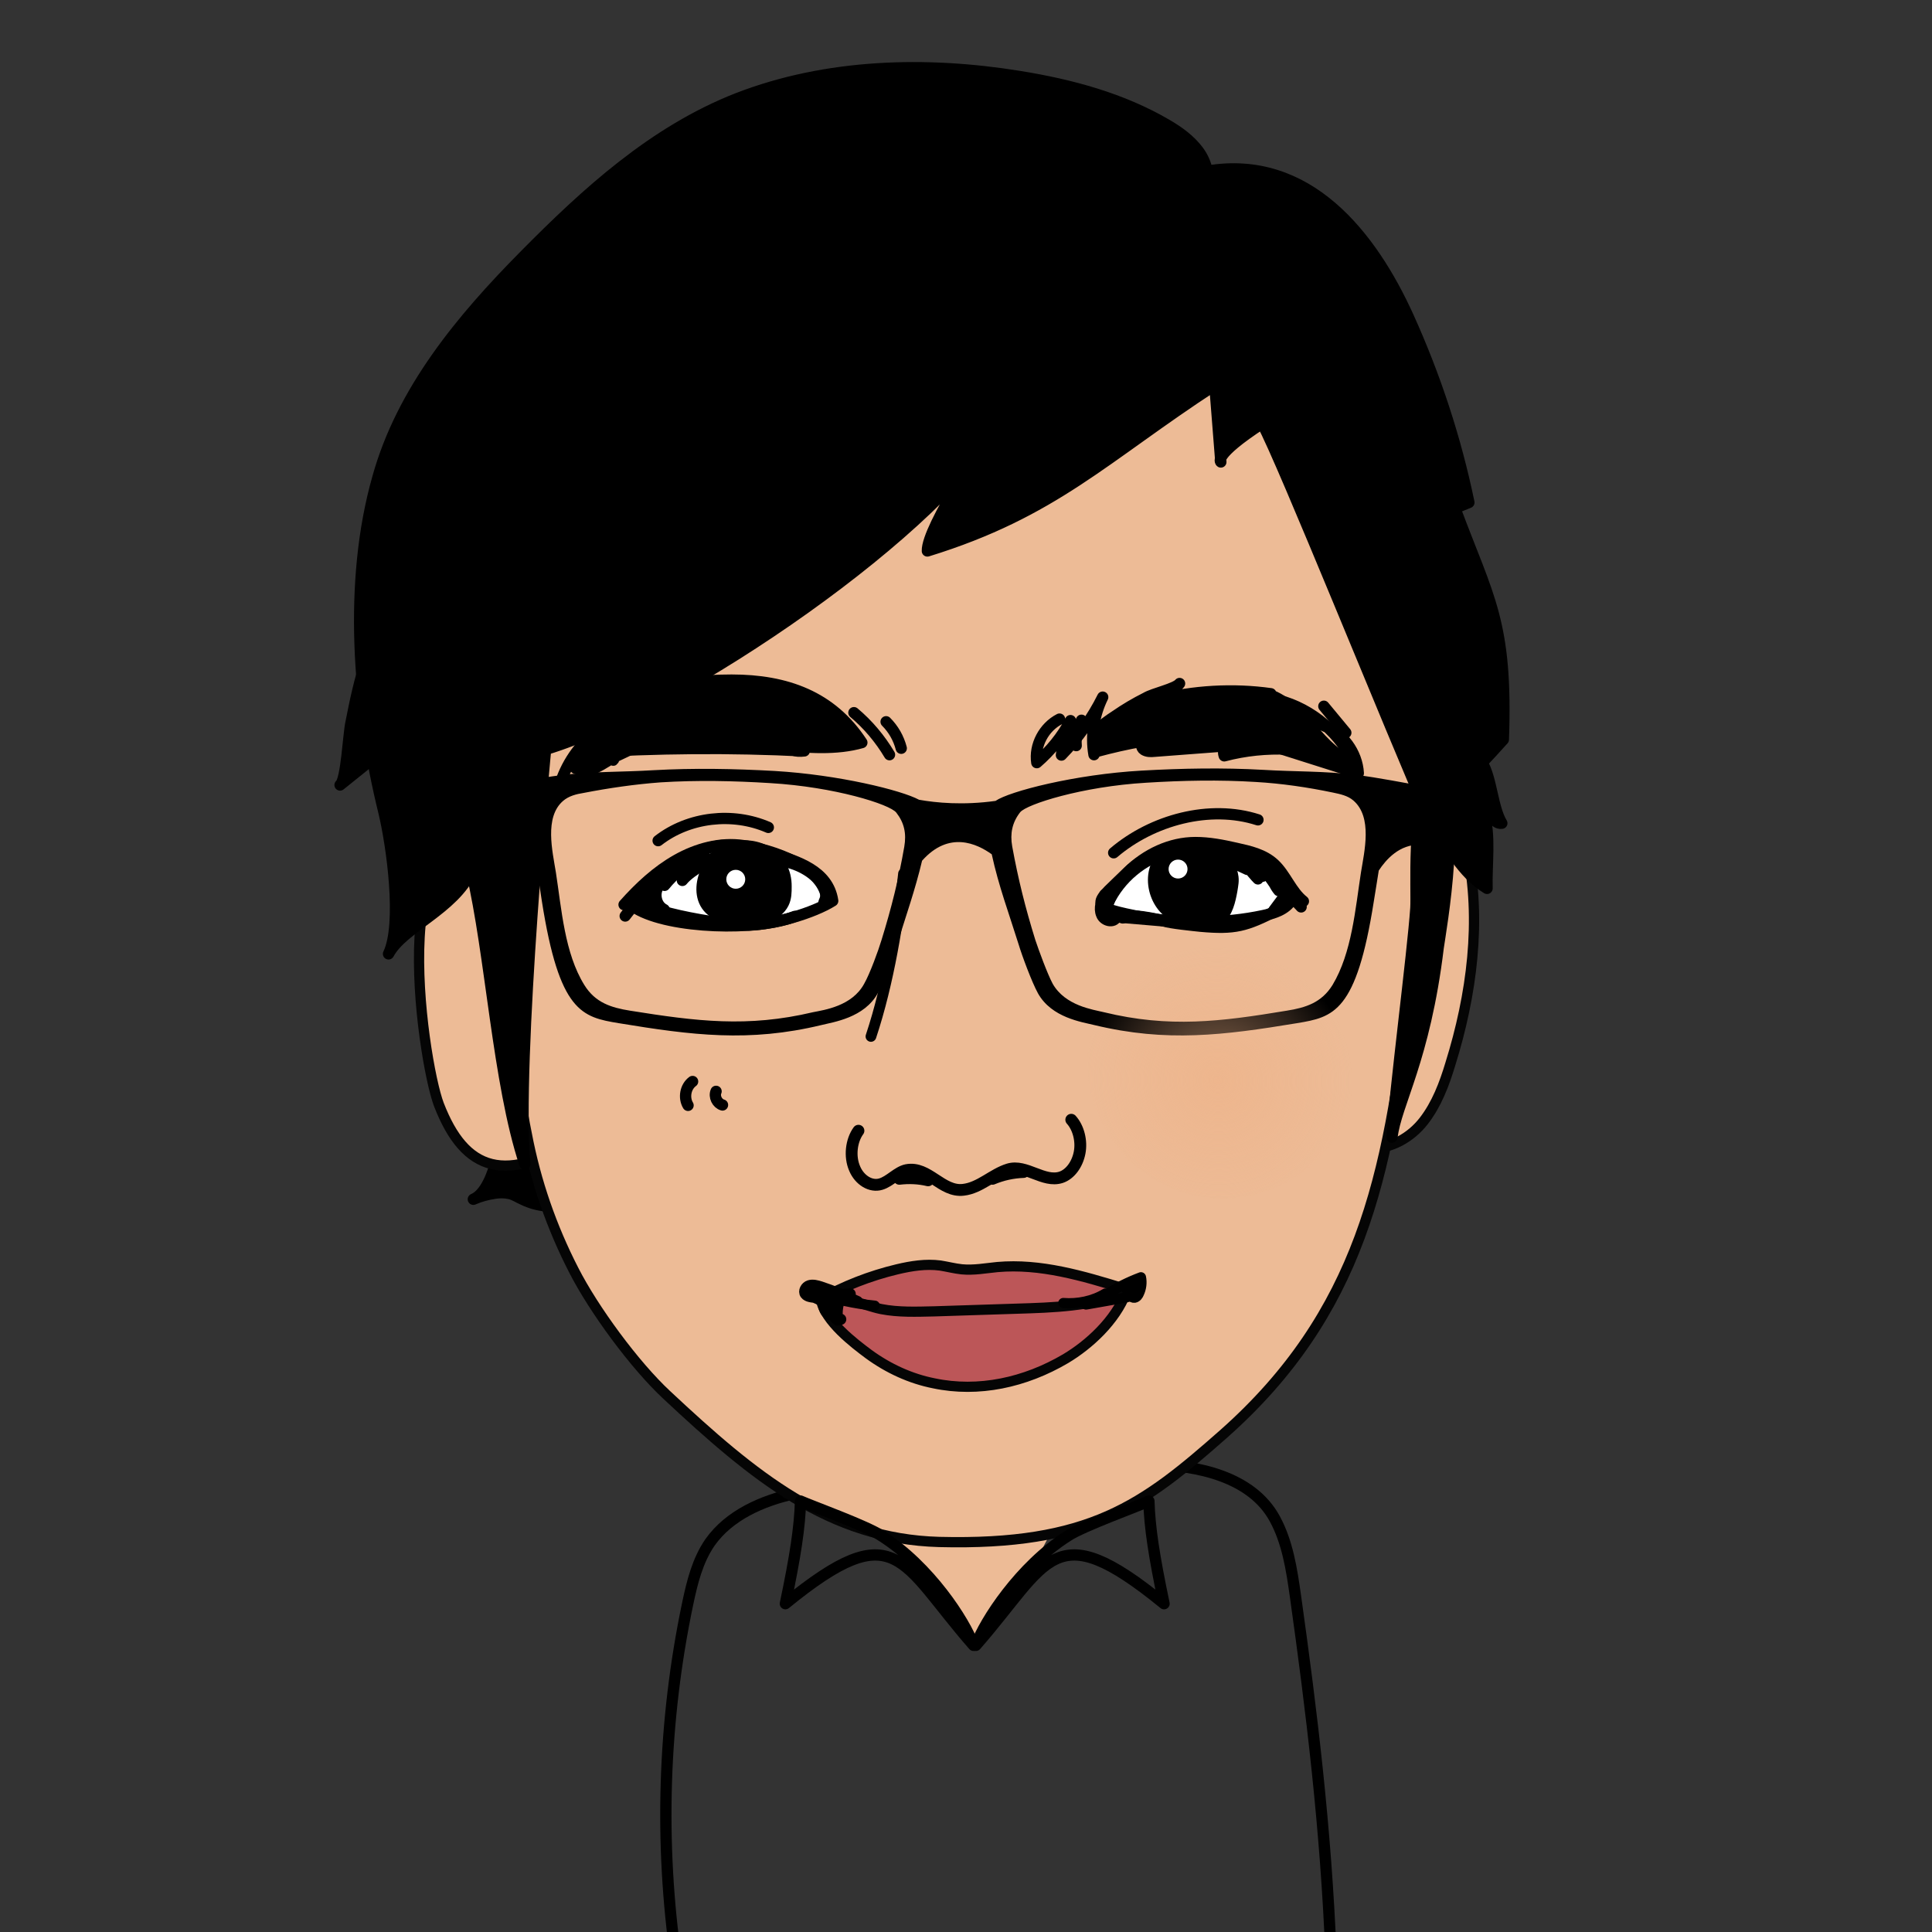 <?xml version="1.0" encoding="utf-8"?>
<!-- Generator: Adobe Illustrator 23.0.2, SVG Export Plug-In . SVG Version: 6.00 Build 0)  -->
<svg version="1.1" xmlns="http://www.w3.org/2000/svg" xmlns:xlink="http://www.w3.org/1999/xlink" x="0px" y="0px"
	 viewBox="0 0 51.02 51.02" style="enable-background:new 0 0 51.02 51.02;" xml:space="preserve">
<rect x="0" y="0" width="51.02" height="51.02" fill="#333333" stroke="none"/>
<style type="text/css">
	.st0{fill:#FFFFFF;stroke:url(#);stroke-width:0.299;stroke-linecap:round;stroke-linejoin:round;stroke-miterlimit:10;}
	.st1{fill:none;stroke:#050505;stroke-width:0.299;stroke-linecap:round;stroke-linejoin:round;stroke-miterlimit:10;}
	.st2{clip-path:url(#SVGID_2_);}
	.st3{fill:none;}
	.st4{fill:#B73D3C;}
	.st5{fill:#547CAD;}
	.st6{fill:#050505;}
	.st7{fill:#D6AC8D;}
	.st8{fill:#D6AC8D;stroke:#050505;stroke-width:0.271;stroke-linecap:round;stroke-linejoin:round;stroke-miterlimit:10;}
	.st9{fill:#40220F;}
	.st10{fill:#FACFB1;stroke:#050505;stroke-width:0.298;stroke-linecap:round;stroke-linejoin:round;stroke-miterlimit:10;}
	.st11{fill:none;stroke:#050505;stroke-width:0.313;stroke-linecap:round;stroke-linejoin:round;stroke-miterlimit:10;}
	.st12{fill:#4F2C15;}
	.st13{clip-path:url(#SVGID_4_);fill:#40220F;}
	.st14{fill:none;stroke:#050505;stroke-width:0.329;stroke-linecap:round;stroke-linejoin:round;stroke-miterlimit:10;}
	.st15{fill:none;stroke:#000000;stroke-width:0.298;stroke-linecap:round;stroke-linejoin:round;stroke-miterlimit:10;}
	.st16{fill:#EDBB96;}
	.st17{stroke:#000000;stroke-width:0.298;stroke-linecap:round;stroke-linejoin:round;stroke-miterlimit:10;}
	.st18{fill:#EDBB96;stroke:#050505;stroke-width:0.271;stroke-linecap:round;stroke-linejoin:round;stroke-miterlimit:10;}
	.st19{fill:none;stroke:#050505;stroke-width:0.298;stroke-linecap:round;stroke-linejoin:round;stroke-miterlimit:10;}
	.st20{clip-path:url(#SVGID_6_);}
	.st21{fill:#4F2C15;stroke:#050505;stroke-width:0.313;stroke-linecap:round;stroke-linejoin:round;stroke-miterlimit:10;}
	.st22{fill:none;stroke:#050505;stroke-width:0.313;stroke-linecap:round;stroke-linejoin:round;stroke-miterlimit:10;}
	.st23{fill:#050505;stroke:#050505;stroke-width:0.314;stroke-linecap:round;stroke-linejoin:round;stroke-miterlimit:10;}
	.st24{fill:#3E3A39;stroke:#050505;stroke-width:0.314;stroke-linecap:round;stroke-linejoin:round;stroke-miterlimit:10;}
	.st25{fill:#FFFFFF;}
	.st26{fill:#FACFB1;}
	.st27{fill:#FFFFFF;stroke:#050505;stroke-width:0.314;stroke-linecap:round;stroke-linejoin:round;stroke-miterlimit:10;}
	.st28{fill:#FACFB1;stroke:#050505;stroke-width:0.381;stroke-linecap:round;stroke-linejoin:round;stroke-miterlimit:10;}
	.st29{fill:#4F2C15;stroke:#050505;stroke-width:0.329;stroke-linecap:round;stroke-linejoin:round;stroke-miterlimit:10;}
	.st30{fill:#FACFB1;stroke:#050505;stroke-width:0.346;stroke-linecap:round;stroke-linejoin:round;stroke-miterlimit:10;}
	.st31{fill:#FACFB1;stroke:#050505;stroke-width:0.382;stroke-linecap:round;stroke-linejoin:round;stroke-miterlimit:10;}
	.st32{fill:#FACFB1;stroke:#050505;stroke-width:0.299;stroke-linecap:round;stroke-linejoin:round;stroke-miterlimit:10;}
	.st33{fill:#040000;}
	.st34{fill:#FFFFFF;stroke:#050505;stroke-width:0.299;stroke-linecap:round;stroke-linejoin:round;stroke-miterlimit:10;}
	.st35{fill:#EFB990;}
	.st36{fill:#FBEDB3;}
	.st37{fill:#EC7070;stroke:#050505;stroke-width:0.299;stroke-linecap:round;stroke-linejoin:round;stroke-miterlimit:10;}
	.st38{fill:#A57E65;}
	.st39{fill:#AA8367;}
	.st40{fill:#050505;stroke:#050505;stroke-width:0.3;stroke-miterlimit:10;}
	.st41{fill:#FACFB1;stroke:#050505;stroke-width:0.3;stroke-linecap:round;stroke-linejoin:round;stroke-miterlimit:10;}
	.st42{fill:#050505;stroke:#050505;stroke-width:0.3;stroke-linecap:round;stroke-linejoin:round;stroke-miterlimit:10;}
	.st43{fill:#C9747E;}
	.st44{fill:none;stroke:#050505;stroke-width:0.3;stroke-linecap:round;stroke-linejoin:round;stroke-miterlimit:10;}
	.st45{fill:#FFFFFF;stroke:#050505;stroke-width:0.3;stroke-linecap:round;stroke-linejoin:round;stroke-miterlimit:10;}
	.st46{fill:#050505;stroke:#050505;stroke-width:0.285;stroke-linecap:round;stroke-linejoin:round;stroke-miterlimit:10;}
	.st47{fill:#FACFB1;stroke:#050505;stroke-width:0.285;stroke-linecap:round;stroke-linejoin:round;stroke-miterlimit:10;}
	.st48{fill:none;stroke:#050505;stroke-width:0.285;stroke-linecap:round;stroke-linejoin:round;stroke-miterlimit:10;}
	.st49{fill:#271203;}
	.st50{fill:#E4007E;stroke:#050505;stroke-width:0.1;stroke-miterlimit:10;}
	.st51{fill:#FACFB1;stroke:#050505;stroke-width:0.257;stroke-linecap:round;stroke-linejoin:round;stroke-miterlimit:10;}
	.st52{fill:none;stroke:#050505;stroke-width:0.257;stroke-linecap:round;stroke-linejoin:round;stroke-miterlimit:10;}
	.st53{fill:#E47389;}
	.st54{fill:#FFFFFF;stroke:#050505;stroke-width:0.257;stroke-linecap:round;stroke-linejoin:round;stroke-miterlimit:10;}
	.st55{fill:#050505;stroke:#050505;stroke-width:0.257;stroke-linecap:round;stroke-linejoin:round;stroke-miterlimit:10;}
	.st56{fill:url(#SVGID_7_);}
	.st57{fill:#E4007E;stroke:#050505;stroke-width:0.3;stroke-miterlimit:10;}
	.st58{fill:url(#SVGID_8_);}
	.st59{fill:#4F2C15;stroke:#050505;stroke-width:0.271;stroke-linecap:round;stroke-linejoin:round;stroke-miterlimit:10;}
	.st60{fill:none;stroke:#050505;stroke-width:0.271;stroke-linecap:round;stroke-linejoin:round;stroke-miterlimit:10;}
	.st61{fill:#FACFB1;stroke:#050505;stroke-width:0.232;stroke-linecap:round;stroke-linejoin:round;stroke-miterlimit:10;}
	.st62{fill:#FACFB1;stroke:#050505;stroke-width:0.271;stroke-linecap:round;stroke-linejoin:round;stroke-miterlimit:10;}
	.st63{fill:#C14E5E;}
	.st64{clip-path:url(#SVGID_10_);fill:#FFFFFF;}
	.st65{fill:#4F2C15;stroke:#4F2C15;stroke-width:0.127;stroke-miterlimit:10;}
	.st66{fill:#4F2C15;stroke:#4F2C15;stroke-width:0.125;stroke-miterlimit:10;}
	.st67{fill:url(#SVGID_11_);}
	.st68{fill:url(#SVGID_12_);}
	.st69{fill:#C24E4D;}
	.st70{clip-path:url(#SVGID_14_);}
	.st71{fill:#FFFFFF;stroke:#050505;stroke-width:0.271;stroke-linecap:round;stroke-linejoin:round;stroke-miterlimit:10;}
	.st72{fill:#050505;stroke:#050505;stroke-width:0.271;stroke-linecap:round;stroke-linejoin:round;stroke-miterlimit:10;}
	.st73{opacity:0.5;fill:#FFFFFF;}
	.st74{fill:url(#SVGID_15_);}
	.st75{fill:url(#SVGID_16_);}
	.st76{fill:#9FA0A0;stroke:#050505;stroke-width:0.285;stroke-linecap:round;stroke-linejoin:round;stroke-miterlimit:10;}
	.st77{fill:#503D2F;}
	.st78{fill:#F1C19B;}
	.st79{fill:url(#SVGID_17_);}
	.st80{fill:#110F14;}
	.st81{fill:#BC5658;}
	.st82{fill:#E5AD8A;}
	.st83{fill:none;stroke:#050505;stroke-width:0.329;stroke-linecap:round;stroke-linejoin:round;stroke-miterlimit:10;}
	.st84{fill:#050505;stroke:#050505;stroke-width:0.313;stroke-linecap:round;stroke-linejoin:round;stroke-miterlimit:10;}
	.st85{fill:none;stroke:#050505;stroke-width:0.284;stroke-linecap:round;stroke-linejoin:round;stroke-miterlimit:10;}
	.st86{clip-path:url(#SVGID_19_);}
	.st87{fill:url(#SVGID_20_);}
	.st88{fill:#4F2C15;stroke:#050505;stroke-width:0.271;stroke-linecap:round;stroke-linejoin:round;stroke-miterlimit:10;}
	.st89{fill:#40220F;stroke:#40220F;stroke-width:0.155;stroke-miterlimit:10;}
	.st90{fill:#FACFB1;stroke:#050505;stroke-width:0.271;stroke-linecap:round;stroke-linejoin:round;stroke-miterlimit:10;}
	.st91{fill:#4F2C15;stroke:#050505;stroke-width:0.271;stroke-linecap:round;stroke-linejoin:round;stroke-miterlimit:10;}
	.st92{fill:none;stroke:#050505;stroke-width:0.271;stroke-linecap:round;stroke-linejoin:round;stroke-miterlimit:10;}
	.st93{fill:#4F2C15;stroke:#050505;stroke-width:0.299;stroke-linecap:round;stroke-linejoin:round;stroke-miterlimit:10;}
	.st94{opacity:0.8;fill:url(#SVGID_21_);}
	.st95{opacity:0.8;fill:url(#SVGID_22_);}
	.st96{fill:#40220F;stroke:#050505;stroke-width:0.271;stroke-miterlimit:10;}
	.st97{fill:#FFFFFF;stroke:#050505;stroke-width:0.271;stroke-linecap:round;stroke-linejoin:round;stroke-miterlimit:10;}
	.st98{fill:#CC6C79;}
	.st99{opacity:0.8;fill:url(#SVGID_23_);}
	.st100{opacity:0.8;fill:url(#SVGID_24_);}
	.st101{fill:#4F2C15;stroke:#4F2C15;stroke-width:0.315;stroke-linecap:round;stroke-linejoin:round;stroke-miterlimit:10;}
	.st102{fill:#FFFFFF;stroke:#050505;stroke-width:0.3;stroke-miterlimit:10;}
	.st103{fill:none;stroke:#050505;stroke-width:0.327;stroke-linecap:round;stroke-linejoin:round;stroke-miterlimit:10;}
	.st104{fill:none;stroke:#050505;stroke-width:0.296;stroke-linecap:round;stroke-linejoin:round;stroke-miterlimit:10;}
	
		.st105{display:none;fill:none;stroke:#050505;stroke-width:0.285;stroke-linecap:round;stroke-linejoin:round;stroke-miterlimit:10;}
	.st106{fill:none;stroke:#050505;stroke-width:0.4;stroke-linecap:round;stroke-linejoin:round;stroke-miterlimit:10;}
	.st107{fill:#050505;stroke:#050505;stroke-width:0.313;stroke-linecap:round;stroke-linejoin:round;stroke-miterlimit:10;}
	.st108{fill:none;stroke:#050505;stroke-width:0.363;stroke-linecap:round;stroke-linejoin:round;stroke-miterlimit:10;}
	.st109{fill:none;stroke:#050505;stroke-width:0.314;stroke-linecap:round;stroke-linejoin:round;stroke-miterlimit:10;}
	.st110{opacity:0.7;fill:url(#SVGID_25_);}
	.st111{opacity:0.7;fill:url(#SVGID_26_);}
	.st112{fill:#D05E68;}
	.st113{fill:none;stroke:#050505;stroke-width:0.346;stroke-linecap:round;stroke-linejoin:round;stroke-miterlimit:10;}
	.st114{opacity:0.3;fill:#FFFFFF;}
	.st115{fill:none;stroke:#050505;stroke-width:0.25;stroke-linecap:round;stroke-linejoin:round;stroke-miterlimit:10;}
	.st116{fill:none;stroke:#050505;stroke-width:0.381;stroke-linecap:round;stroke-linejoin:round;stroke-miterlimit:10;}
	.st117{fill:#3E3A39;stroke:#3E3A39;stroke-width:0.362;stroke-linecap:round;stroke-linejoin:round;stroke-miterlimit:10;}
	.st118{fill:none;stroke:#050505;stroke-width:0.419;stroke-linecap:round;stroke-linejoin:round;stroke-miterlimit:10;}
	.st119{stroke:#050505;stroke-width:0.419;stroke-linecap:round;stroke-linejoin:round;stroke-miterlimit:10;}
	.st120{fill:none;stroke:#050505;stroke-width:0.33;stroke-linecap:round;stroke-linejoin:round;stroke-miterlimit:10;}
	.st121{fill:none;stroke:#050505;stroke-width:0.283;stroke-linecap:round;stroke-linejoin:round;stroke-miterlimit:10;}
	.st122{fill:none;stroke:#050505;stroke-width:0.359;stroke-linecap:round;stroke-linejoin:round;stroke-miterlimit:10;}
	.st123{opacity:0.7;fill:url(#SVGID_27_);}
	.st124{opacity:0.7;fill:url(#SVGID_28_);}
	.st125{stroke:#050505;stroke-width:0.327;stroke-linecap:round;stroke-linejoin:round;stroke-miterlimit:10;}
	.st126{fill:#FFFFFF;stroke:#050505;stroke-width:0.298;stroke-linecap:round;stroke-linejoin:round;stroke-miterlimit:10;}
	.st127{fill:#371907;stroke:#050505;stroke-width:0.298;stroke-linecap:round;stroke-linejoin:round;stroke-miterlimit:10;}
	.st128{fill:#4F2C15;stroke:#4F2C15;stroke-width:0.313;stroke-linecap:round;stroke-linejoin:round;stroke-miterlimit:10;}
	.st129{fill:#0D080A;}
	.st130{opacity:0.6;fill:url(#SVGID_29_);enable-background:new    ;}
	.st131{opacity:0.6;fill:url(#SVGID_30_);enable-background:new    ;}
	.st132{fill:none;stroke:#000000;stroke-width:0.312;stroke-linecap:round;stroke-linejoin:round;stroke-miterlimit:10;}
	.st133{fill:#FFFFFF;stroke:#000000;stroke-width:0.298;stroke-linecap:round;stroke-linejoin:round;stroke-miterlimit:10;}
	.st134{stroke:#000000;stroke-width:0.313;stroke-linecap:round;stroke-linejoin:round;stroke-miterlimit:10;}
	.st135{fill:none;stroke:#050505;stroke-width:0.269;stroke-linecap:round;stroke-linejoin:round;stroke-miterlimit:10;}
	.st136{fill:none;stroke:#000000;stroke-width:0.269;stroke-linecap:round;stroke-linejoin:round;stroke-miterlimit:10;}
	.st137{opacity:0.6;fill:url(#SVGID_31_);enable-background:new    ;}
	.st138{fill:none;stroke:#000000;stroke-width:0.283;stroke-linecap:round;stroke-linejoin:round;stroke-miterlimit:10;}
	.st139{fill:#271203;stroke:#271203;stroke-width:0.329;stroke-linecap:round;stroke-linejoin:round;stroke-miterlimit:10;}
	.st140{opacity:0.6;fill:url(#SVGID_32_);enable-background:new    ;}
	.st141{fill:#E36769;}
	.st142{fill:none;stroke:#000000;stroke-width:0.3;stroke-linecap:round;stroke-linejoin:round;}
	.st143{fill:#FFFFFF;stroke:#050505;stroke-width:0.313;stroke-linecap:round;stroke-linejoin:round;stroke-miterlimit:10;}
	.st144{clip-path:url(#SVGID_34_);fill:#40220F;}
	.st145{fill:#C74F49;stroke:#050505;stroke-width:0.298;stroke-linecap:round;stroke-linejoin:round;stroke-miterlimit:10;}
	.st146{fill:#AD3D30;}
	.st147{clip-path:url(#SVGID_36_);}
	.st148{opacity:0.6;fill:url(#SVGID_37_);}
	.st149{opacity:0.6;fill:url(#SVGID_38_);}
	.st150{fill:#C74F49;}
	.st151{opacity:0.3;fill:url(#SVGID_39_);}
	.st152{opacity:0.6;fill:url(#SVGID_40_);}
	.st153{stroke:#050505;stroke-width:0.298;stroke-linecap:round;stroke-linejoin:round;stroke-miterlimit:10;}
	.st154{fill:#C39676;stroke:#C49776;stroke-width:0.271;stroke-linecap:round;stroke-linejoin:round;stroke-miterlimit:10;}
	.st155{fill:none;stroke:#000000;stroke-width:0.25;}
	.st156{fill:none;stroke:#000000;stroke-width:0.25;stroke-linecap:round;stroke-linejoin:round;}
	.st157{stroke:#000000;stroke-width:0.25;stroke-linecap:round;stroke-linejoin:round;}
	.st158{fill:#33271C;}
	.st159{fill:#CFC7B8;}
	.st160{clip-path:url(#SVGID_42_);}
	.st161{fill:none;stroke:#C9CACA;stroke-width:0.05;stroke-miterlimit:10;}
	.st162{fill:#727171;stroke:#050505;stroke-width:0.298;stroke-linecap:round;stroke-linejoin:round;stroke-miterlimit:10;}
	.st163{fill:#727171;}
	.st164{fill:#595757;stroke:#595757;stroke-width:0.298;stroke-linecap:round;stroke-linejoin:round;stroke-miterlimit:10;}
	.st165{fill:#3E3A39;stroke:#3E3A39;stroke-width:0.271;stroke-linecap:round;stroke-linejoin:round;stroke-miterlimit:10;}
	
		.st166{clip-path:url(#SVGID_44_);fill:#3E3A39;stroke:#3E3A39;stroke-width:0.271;stroke-linecap:round;stroke-linejoin:round;stroke-miterlimit:10;}
	.st167{fill:none;stroke:#000000;stroke-width:0.271;stroke-linecap:round;stroke-linejoin:round;stroke-miterlimit:10;}
	.st168{fill:#E3AA84;}
	.st169{fill:none;stroke:#050505;stroke-width:0.18;stroke-linecap:round;stroke-linejoin:round;stroke-miterlimit:10;}
	.st170{fill:none;stroke:#050505;stroke-width:0.23;stroke-linecap:round;stroke-linejoin:round;stroke-miterlimit:10;}
	.st171{fill:#DCDDDD;}
	.st172{fill:#4D4D4D;stroke:#050505;stroke-width:0.298;stroke-linecap:round;stroke-linejoin:round;stroke-miterlimit:10;}
	.st173{display:none;}
</style>
<g id="レイヤー_2">
</g>
<g id="レイヤー_1">
	<path class="st15" d="M17.86,51.79c-0.45-3.13-0.35-6.34,0.3-9.44c0.12-0.57,0.26-1.14,0.59-1.62c0.51-0.72,1.38-1.1,2.24-1.29
		c3.11-0.69,6.28-0.84,9.46-0.77c1.17,0.03,2.6,0.32,3.21,1.43c0.34,0.62,0.45,1.34,0.55,2.05c0.42,2.99,0.81,6.15,0.94,9.54"/>
	<path class="st16" d="M25.94,43.44c0.73-0.91,2.1-3.28,2.39-4.41c-0.82,0.05-4.34,0.27-4.65,1.17
		C23.37,41.09,25.89,43.5,25.94,43.44z"/>
	<path class="st17" d="M12.5,31.67c0.18-0.08,0.37-0.13,0.57-0.16c0.13-0.02,0.26-0.02,0.39,0.01c0.13,0.03,0.24,0.11,0.36,0.16
		c0.37,0.18,0.81,0.22,1.22,0.12c0.06-0.01,0.12-0.04,0.15-0.09c0.03-0.05,0.02-0.11,0-0.16c-0.23-0.9-1.13-1.81-1.78-2.44
		C13.3,29.68,13.13,31.4,12.5,31.67z"/>
	<path class="st18" d="M13.43,22.6c-3.36-1.86-2.29,5.39-1.84,6.57c0.69,1.78,1.77,2.12,3.74,0.85c-0.52-1.46-0.21-2.16-0.49-3.69
		C14.59,24.97,14.74,23.33,13.43,22.6z"/>
	<path class="st18" d="M38.2,21.44c0.33,0.21,0.46,0.62,0.54,1c0.39,1.87,0.13,3.83-0.44,5.66c-0.16,0.53-0.36,1.06-0.7,1.5
		s-0.88,0.75-1.43,0.72c-0.23-2.64-0.02-5.3,0.19-7.94c0.02-0.27,0.05-0.56,0.24-0.75c0.25-0.26,0.51,0,0.75-0.05
		C37.67,21.54,37.8,21.18,38.2,21.44z"/>
	<path class="st18" d="M15.15,33.54c0.53,1.04,1.61,2.51,2.46,3.3c2.3,2.15,4.29,3.8,7.19,3.88c3.98,0.1,5.39-0.98,7.51-2.85
		c3.59-3.18,4.36-6.79,4.9-11.63c0.49-4.47,0.48-9.1-0.93-13.36c-0.4-1.2-0.93-2.4-1.86-3.23c-1.08-0.97-2.56-1.31-3.98-1.49
		c-2.25-0.28-4.54-0.21-6.77,0.18c-1.6,0.29-3.2,0.75-4.59,1.64c-2.33,1.5-3.83,4.06-4.85,6.69c-0.7,1.8-0.76,3.46-0.67,5.36
		c0.12,2.69-0.2,5.25,0.35,7.91C14.15,31.21,14.57,32.41,15.15,33.54z"/>
	<path class="st17" d="M10.14,21.45c0.21,0.87,0.5,2.95,0.12,3.74c0.38-0.71,1.72-1.17,2.19-2.19c0.52,2.21,0.7,5.59,1.41,7.74
		c-0.25-2.65,0.56-11.12,0.55-10.95c3.6-1.09,10.63-5.92,12.04-8.76c-0.37,0.49-1.98,2.9-1.96,3.52c3.34-1.03,4.66-2.47,7.59-4.38
		l0.16,2.03c0,0-0.23-0.16,1.09-1.02c0.53,0.96,3.39,8.09,4.47,10.54c0.46,0.61,0.81,1.34,1.47,1.74c-0.02-0.61,0.1-1.42-0.09-2
		c0.24-0.03,0.24,0.31,0.48,0.28c-0.25-0.41-0.27-1.19-0.52-1.6c0.19-0.2,0.37-0.4,0.56-0.61c0.11-3.11-0.39-3.72-1.28-6.11
		c0.12-0.05,0.25-0.1,0.37-0.15c-0.35-1.69-0.89-3.33-1.6-4.9c-0.97-2.14-2.65-4.3-5.31-3.85c-0.04-0.2-0.12-0.38-0.24-0.54
		c-0.21-0.28-0.51-0.5-0.82-0.68c-1.19-0.7-2.54-1.06-3.9-1.28c-2.47-0.4-5.09-0.33-7.44,0.58c-2.22,0.87-3.99,2.49-5.64,4.16
		c-1.65,1.67-3.22,3.55-3.86,5.85C9.19,15.38,9.46,18.69,10.14,21.45z"/>
	<path class="st132" d="M22.67,29.86c-0.19,0.26-0.24,0.68-0.1,1c0.13,0.31,0.43,0.49,0.69,0.41c0.24-0.07,0.44-0.32,0.68-0.37
		c0.57-0.11,0.93,0.59,1.5,0.52c0.44-0.05,0.77-0.41,1.19-0.54c0.46-0.14,0.93,0.36,1.39,0.21c0.24-0.08,0.43-0.34,0.49-0.65
		c0.06-0.31-0.03-0.66-0.22-0.87"/>
	<path class="st133" d="M19.17,22.32c0.43,0,0.91,0.09,1.32,0.24c0.52,0.19,1.38,0.41,1.5,1.23c-0.51,0.32-1.52,0.62-2.21,0.64
		c-0.66,0.02-3.25-0.42-2.95-0.8C17.51,22.74,18.62,22.33,19.17,22.32z"/>
	<path class="st133" d="M31.57,22.25c0.36,0,0.72,0.07,1.07,0.15c0.36,0.08,0.73,0.16,1.01,0.42c0.3,0.28,0.45,0.73,0.77,0.98
		c-0.1,0.01-0.21,0-0.31-0.03c-0.17,0.26-0.47,0.35-0.76,0.41c-0.98,0.21-2.19,0.24-3.4,0c-1.29-0.26-0.98-0.35-0.18-1.14
		C30.27,22.55,30.91,22.25,31.57,22.25z"/>
	<path class="st17" d="M31.03,24.19c0.24,0.11,0.49,0.16,0.75,0.17c0.15,0,0.3-0.01,0.43-0.11c0.2-0.15,0.27-0.46,0.32-0.74
		c0.02-0.13,0.05-0.26,0.02-0.39c-0.02-0.14-0.1-0.26-0.19-0.35c-0.33-0.35-1.16-0.56-1.56-0.25
		C30.22,22.97,30.45,23.93,31.03,24.19z"/>
	<path class="st134" d="M18.85,24.08c0.42,0.28,0.98,0.33,1.43,0.12c0.16-0.07,0.32-0.19,0.4-0.35c0.07-0.14,0.07-0.29,0.07-0.44
		c0.01-0.78-0.74-1.24-1.49-1C18.64,22.61,18.24,23.68,18.85,24.08z"/>
	<path class="st15" d="M29.41,22.52c1.02-0.87,2.54-1.28,3.81-0.87"/>
	<path class="st15" d="M17.38,22.2c0.81-0.63,1.97-0.76,2.91-0.35"/>
	<path class="st17" d="M31.15,18.05c-0.16,0.2-0.37,0.35-0.61,0.44c0.98-0.25,2.02-0.31,3.02-0.17c-0.12-0.01-0.24-0.03-0.36-0.04
		c0.52,0.03,0.95,0.42,1.3,0.81c0.35,0.39,0.69,0.83,1.18,1.02c-1.07-0.38-2.25-0.44-3.35-0.15c-0.03-0.08-0.02-0.18,0-0.26
		c-0.62,0.05-1.24,0.09-1.85,0.14c-0.09,0.01-0.19,0.01-0.27-0.04s-0.09-0.19-0.01-0.23c-0.43,0.07-0.85,0.17-1.26,0.28
		c-0.2-0.47,0.16-0.71,0.51-0.94c0.26-0.18,0.53-0.34,0.81-0.48C30.46,18.31,31.04,18.19,31.15,18.05z"/>
	<path class="st17" d="M19.32,17.96c-0.77,0-1.54,0.09-2.29,0.26c0.07,0.1-0.07,0.21-0.18,0.25c-0.64,0.27-1.17,0.77-1.47,1.4
		c1.95-0.12,3.91-0.14,5.86-0.04c-0.22,0.03-0.45-0.03-0.62-0.17c0.68,0.09,1.48,0.14,2.14-0.05
		C21.96,18.39,20.76,17.96,19.32,17.96z"/>
	<path class="st17" d="M37.98,25.02c-0.36,2.97-1.12,4.13-1.22,5.01c0.07-1.19,0.55-4.87,0.63-6.05c0.03-0.43-0.11-2.79,0.37-2.95
		C38.73,20.71,38.02,24.72,37.98,25.02z"/>
	<path class="st15" d="M29.17,23.63c-0.08,0.16-0.15,0.35-0.08,0.52c0.06,0.17,0.32,0.23,0.39,0.07c-0.1-0.07-0.21-0.15-0.26-0.28
		c-0.05-0.12,0-0.3,0.12-0.32c-0.15,0.05-0.29,0.22-0.26,0.4c0.03,0.17,0.27,0.27,0.36,0.13"/>
	<path class="st15" d="M31.56,22.29c0.34-0.03,0.69,0.2,0.82,0.55c-0.11-0.14-0.23-0.29-0.34-0.43c0.35,0.03,0.69,0.23,0.9,0.55
		c-0.32-0.15-0.6-0.26-0.81-0.56c0.16,0.17,0.31,0.21,0.48,0.38c0.06-0.07,0.09-0.17,0.07-0.27c0.16,0.25,0.34,0.49,0.54,0.7
		c-0.16-0.16-0.29-0.36-0.38-0.58c0.14,0.17,0.28,0.34,0.42,0.51c-0.07-0.11-0.14-0.22-0.22-0.34c0.08,0.13,0.18,0.25,0.3,0.34
		c-0.06-0.15,0.19-0.24,0.13-0.39c0.13,0.22,0.11,0.33,0.27,0.53c-0.23-0.24-0.59-0.47-0.77-0.76c0.3,0.29,0.57,0.63,0.8,1
		c-0.1-0.12-0.17-0.27-0.19-0.43c0.19,0.23,0.39,0.46,0.58,0.69c-0.17-0.24-0.33-0.49-0.5-0.73c0.2,0.33,0.44,0.63,0.7,0.9"/>
	<path class="st15" d="M29.26,23.87c0.16-0.45,0.46-0.85,0.85-1.1"/>
	<path class="st15" d="M16.48,23.89c0.41-0.46,0.86-0.88,1.39-1.18s1.15-0.47,1.76-0.38c0.73,0.1,2.18,0.56,2.21,1.48"/>
	<path class="st15" d="M17.57,22.99c-0.27,0.36-0.79,0.83-1.06,1.2"/>
	<path class="st15" d="M18.18,22.63c-0.08,0.22-0.37,0.16-0.45,0.39c-0.28,0.23-0.63,0.46-0.74,0.8"/>
	<path class="st15" d="M18.59,22.55c-0.06,0.18-0.51,0.51-0.57,0.7c0.23-0.29,0.89-0.6,1.18-0.83"/>
	<path class="st15" d="M17.81,22.85c-0.06,0.18-0.21,0.35-0.26,0.53c0.23-0.29,0.6-0.58,0.89-0.81"/>
	<g>
		<path class="st81" d="M29.77,34.07c-1.1-0.34-2.22-0.67-3.35-0.57c-0.31,0.03-0.62,0.09-0.94,0.06c-0.19-0.02-0.38-0.07-0.57-0.1
			c-0.38-0.05-0.76,0.01-1.14,0.1c-0.71,0.17-1.41,0.44-2.06,0.81l0.05,0c0.11,0.56,0.87,1.14,1.26,1.43
			c0.52,0.38,1.11,0.65,1.72,0.77c1.18,0.25,2.41-0.02,3.48-0.65c0.61-0.36,1.3-0.99,1.59-1.73l0,0c0,0.03,0.08,0.05,0.08,0
			C29.9,34.13,29.83,34.09,29.77,34.07z M29.81,34.19c0-0.01,0.01-0.01,0.01-0.02C29.82,34.18,29.82,34.19,29.81,34.19
			C29.82,34.19,29.81,34.19,29.81,34.19z"/>
		<path class="st135" d="M29.75,34.14c-0.94,0.36-1.93,0.39-2.91,0.42c-0.72,0.02-1.45,0.05-2.17,0.07
			c-0.47,0.01-0.94,0.03-1.4-0.06c-0.49-0.1-1.09-0.42-1.59-0.24c0.11,0.56,0.87,1.14,1.26,1.43c0.52,0.38,1.11,0.65,1.72,0.77
			c1.18,0.25,2.41-0.02,3.48-0.65c0.62-0.37,1.31-1,1.6-1.75c-0.05,0.03,0.07,0.09,0.07,0.02c0-0.07-0.06-0.1-0.12-0.12
			c-1.1-0.34-2.22-0.67-3.35-0.57c-0.31,0.03-0.62,0.09-0.94,0.06c-0.19-0.02-0.38-0.07-0.57-0.1c-0.38-0.05-0.76,0.01-1.14,0.1
			c-0.71,0.17-1.41,0.44-2.06,0.81"/>
		<path class="st136" d="M21.77,34.24c-0.13,0.04-0.27,0.04-0.39,0.01c-0.04-0.01-0.09-0.03-0.12-0.07
			c-0.06-0.08,0.01-0.21,0.11-0.24c0.1-0.03,0.2,0,0.3,0.03c0.33,0.11,0.66,0.24,0.98,0.39c-0.44-0.07-0.88-0.18-1.3-0.33
			c0.01,0.22,0.31,0.37,0.49,0.25c-0.16-0.06-0.34-0.09-0.52-0.08c0.06-0.18,0.36-0.21,0.45-0.05c-0.08,0-0.15,0-0.23,0
			c0.51,0.16,1.03,0.28,1.56,0.33"/>
		<path class="st136" d="M29.22,34.18c0.29-0.18,0.59-0.33,0.91-0.45c0.03,0.14,0.01,0.29-0.05,0.42c-0.02,0.05-0.06,0.11-0.12,0.12
			c-0.08,0.01-0.14-0.08-0.13-0.15s0.06-0.14,0.1-0.2c0.09,0.04,0.07,0.21-0.03,0.23c-0.1,0.02-0.19-0.11-0.14-0.2
			c0.05-0.09,0.2-0.09,0.26,0c0.04,0.08,0,0.18-0.07,0.23s-0.16,0.07-0.25,0.09c-0.34,0.06-0.68,0.12-1.02,0.18"/>
		<path class="st136" d="M29.19,34.16c-0.33,0.2-0.73,0.28-1.11,0.25"/>
		<path class="st136" d="M21.82,34.24c-0.14,0.13-0.09,0.4,0.08,0.49c-0.14-0.11-0.04-0.39,0.14-0.39"/>
	</g>
	<path class="st132" d="M23.75,31.13c0.25-0.03,0.51-0.02,0.76,0.04"/>
	<path class="st132" d="M26.21,31.13c0.26-0.11,0.54-0.17,0.82-0.18"/>
	<path d="M37.69,20.78c-0.63-0.11-1.26-0.24-1.9-0.32c-0.81-0.1-1.62-0.08-2.43-0.13c-1.07-0.06-2.14-0.04-3.21,0.02
		c-1.77,0.1-3.5,0.55-3.86,0.8c-0.86,0.12-1.57,0.05-2.02-0.03c-0.46-0.25-2.12-0.66-3.81-0.76c-1.07-0.06-2.14-0.08-3.21-0.02
		c-0.81,0.05-1.62,0.03-2.43,0.13c-0.64,0.08-1.27,0.22-1.9,0.32c0,0-0.19,0.57,0.17,1.52c0.53-0.03,0.9,0.39,1.09,0.68
		c0.05,0.28,0.09,0.55,0.13,0.81c0.46,2.93,1.06,3.06,2.03,3.22c1.94,0.32,3.44,0.51,5.35,0.05c0.32-0.08,1.13-0.19,1.49-0.84
		c0.16-0.29,0.41-0.99,0.51-1.29c0.24-0.77,0.48-1.45,0.66-2.21c0.71-0.8,1.45-0.45,1.84-0.17c0.18,0.83,0.45,1.55,0.71,2.38
		c0.09,0.3,0.35,1,0.51,1.29c0.36,0.65,1.17,0.76,1.49,0.84c1.91,0.46,3.41,0.27,5.35-0.05c0.97-0.16,1.57-0.29,2.03-3.22
		c0.04-0.26,0.09-0.54,0.13-0.81c0.19-0.29,0.55-0.7,1.09-0.68C37.89,21.35,37.69,20.78,37.69,20.78z M23.28,24.82
		c-0.08,0.27-0.31,0.9-0.46,1.16c-0.32,0.59-1.05,0.69-1.35,0.75c-1.73,0.41-3.08,0.24-4.83-0.04c-0.5-0.08-0.92-0.21-1.21-0.68
		c-0.52-0.84-0.6-2-0.75-2.97c-0.09-0.56-0.31-1.46,0.19-1.89c0.15-0.13,0.35-0.18,0.54-0.21c0.67-0.13,1.36-0.23,2.04-0.28
		c0.96-0.06,1.93-0.04,2.89,0.02c1.7,0.1,3.16,0.56,3.33,0.78c0.21,0.27,0.27,0.55,0.21,0.9C23.73,23.22,23.54,23.98,23.28,24.82z
		 M35.94,23.04c-0.15,0.97-0.24,2.12-0.75,2.97c-0.29,0.47-0.71,0.6-1.21,0.68c-1.75,0.29-3.1,0.46-4.83,0.04
		c-0.29-0.07-1.02-0.17-1.35-0.75c-0.14-0.26-0.37-0.89-0.46-1.16c-0.26-0.84-0.45-1.59-0.61-2.47c-0.06-0.34,0-0.63,0.21-0.9
		c0.17-0.21,1.63-0.68,3.33-0.78c0.96-0.06,1.93-0.08,2.89-0.02c0.69,0.04,1.37,0.14,2.04,0.28c0.19,0.04,0.39,0.08,0.54,0.21
		C36.25,21.58,36.03,22.48,35.94,23.04z"/>
	<circle class="st25" cx="19.43" cy="23.22" r="0.25"/>
	<circle class="st25" cx="31.11" cy="22.95" r="0.25"/>
	<path class="st15" d="M16.8,23.99c0.9,0.54,3.21,0.6,4.19,0.21"/>
	<path class="st15" d="M20.4,22.55c0.1,0.07,0.17,0.17,0.19,0.28c-0.1-0.04-0.2-0.08-0.3-0.12c0.43-0.01,0.87,0.13,1.2,0.4
		c0.22,0.17,0.4,0.45,0.28,0.69c-0.01,0.03-0.03,0.07,0,0.09c0.03,0.02,0.05-0.04,0.02-0.03"/>
	<path class="st15" d="M29.26,23.85c0.31-0.66,0.92-1.17,1.62-1.35"/>
	<path class="st15" d="M29.45,24.21c0.59,0.05,1.18,0.1,1.76,0.15"/>
	<path class="st15" d="M33.64,24.04c0.15-0.2,0.3-0.4,0.44-0.6"/>
	<path class="st15" d="M17.43,23.35c-0.18,0.19-0.13,0.55,0.11,0.67c-0.23-0.03-0.39-0.31-0.3-0.52"/>
	<path class="st15" d="M29.65,24.24c0.13-0.14,0.9,0.03,1.08,0.08c0.18,0.06,0.79,0.12,0.98,0.14c0.9,0.08,1.19,0,2.01-0.42"/>
	<path class="st15" d="M22.55,18.82c0.37,0.31,0.69,0.69,0.94,1.11"/>
	<path class="st15" d="M23.4,19.06c0.19,0.19,0.33,0.43,0.4,0.7"/>
	<path class="st15" d="M28.56,19.02c-0.11,0.2-0.16,0.44-0.14,0.67"/>
	<path class="st15" d="M34.96,18.65c0.19,0.23,0.39,0.47,0.58,0.7"/>
	
		<radialGradient id="SVGID_2_" cx="1149.652" cy="-227.73" r="3.288" gradientTransform="matrix(0.703 -0.812 0.82 0.71 -589.311 1123.742)" gradientUnits="userSpaceOnUse">
		<stop  offset="0" style="stop-color:#EEB287"/>
		<stop  offset="0.985" style="stop-color:#EEB287;stop-opacity:0.015"/>
		<stop  offset="1" style="stop-color:#EEB287;stop-opacity:0"/>
	</radialGradient>
	<path style="opacity:0.6;fill:url(#SVGID_2_);enable-background:new    ;" d="M34.59,25.43c1.49,1.29,1.66,3.53,0.38,5
		c-1.28,1.48-3.52,1.63-5.01,0.34s-1.66-3.53-0.38-5C30.86,24.29,33.1,24.14,34.59,25.43z"/>
	<path class="st138" d="M23.86,23.07c-0.12,1.19-0.39,2.89-0.86,4.3"/>
	<path class="st17" d="M8.98,20.73c0.82-0.66,1.64-1.32,2.47-1.97c0.04-0.03,0.09-0.08,0.09-0.16c0-0.06-0.04-0.12-0.07-0.17
		c-0.62-1.01-1.33-2.34-1.79-1c-0.18,0.51-0.3,1.09-0.41,1.65C9.2,19.38,9.15,20.6,8.98,20.73z"/>
	<path class="st15" d="M22.45,34.17c-0.07,0.01-0.15,0.01-0.22,0.02c-0.11,0.2-0.15,0.44-0.11,0.67c-0.21-0.15-0.2-0.51,0.01-0.66
		c-0.22,0.15-0.17,0.54,0.07,0.64"/>
	<path class="st15" d="M15.31,20.54c-0.13,0.19-0.34,0.32-0.57,0.35c0.14-0.59,0.48-1.13,0.94-1.51c-0.28,0.09-0.34,0.65-0.48,0.91
		C15.61,20.26,15.1,20.91,15.31,20.54z"/>
	<path class="st15" d="M16.12,19.83c-0.2,0.18-0.4,0.36-0.6,0.54c0.24-0.1,0.47-0.23,0.68-0.38c0.03,0.03-0.01,0.12-0.01,0.07
		s0.04-0.07,0.08-0.09c0.46-0.22,0.93-0.44,1.39-0.66"/>
	<path class="st15" d="M16.11,19.45c-0.24,0.43-0.51,0.85-0.81,1.24c0.04-0.33,0.22-0.63,0.49-0.82c-0.18,0.12-0.37,0.23-0.55,0.35
		c0.12-0.23,0.36-0.39,0.61-0.42"/>
	<path class="st15" d="M33.76,18.49c0.89,0.23,1.66,0.89,2.03,1.74c-0.3-0.2-0.6-0.39-0.91-0.59c-0.17-0.11-0.35-0.38-0.17-0.49
		c0.07-0.04,0.16-0.02,0.24,0.01c0.51,0.2,0.89,0.71,0.92,1.26c-0.82-0.26-1.64-0.52-2.46-0.78c0.77-0.17,1.62,0.09,2.17,0.66"/>
	<path class="st15" d="M27.98,18.99c-0.41,0.21-0.67,0.69-0.6,1.15c0.36-0.31,0.67-0.69,0.89-1.11c-0.11,0.29-0.2,0.6-0.24,0.91
		c0.44-0.45,0.81-0.97,1.09-1.53c-0.23,0.47-0.32,1.01-0.23,1.52c0.22-0.49,0.49-1.03,0.99-1.22"/>
	<path class="st15" d="M18.29,28.56c-0.19,0.14-0.24,0.43-0.12,0.63"/>
	<path class="st15" d="M18.91,28.82c-0.06,0.14,0.03,0.32,0.17,0.36"/>
	<g>
		<path class="st15" d="M21.14,39.64c-0.02,0.7-0.14,1.47-0.4,2.71c2.94-2.4,3.04-1.1,4.97,1.1c-0.23-0.64-1.17-2.09-2.43-2.89
			C22.9,40.3,21.4,39.76,21.14,39.64z"/>
		<path class="st15" d="M30.34,39.64c0.02,0.7,0.14,1.47,0.4,2.71c-2.94-2.4-3.04-1.1-4.97,1.1c0.23-0.64,1.17-2.09,2.43-2.89
			C28.59,40.3,30.09,39.76,30.34,39.64z"/>
	</g>
</g>
<g id="レイヤー_4">
</g>
<g id="レイヤー_3" class="st173">
</g>
</svg>
